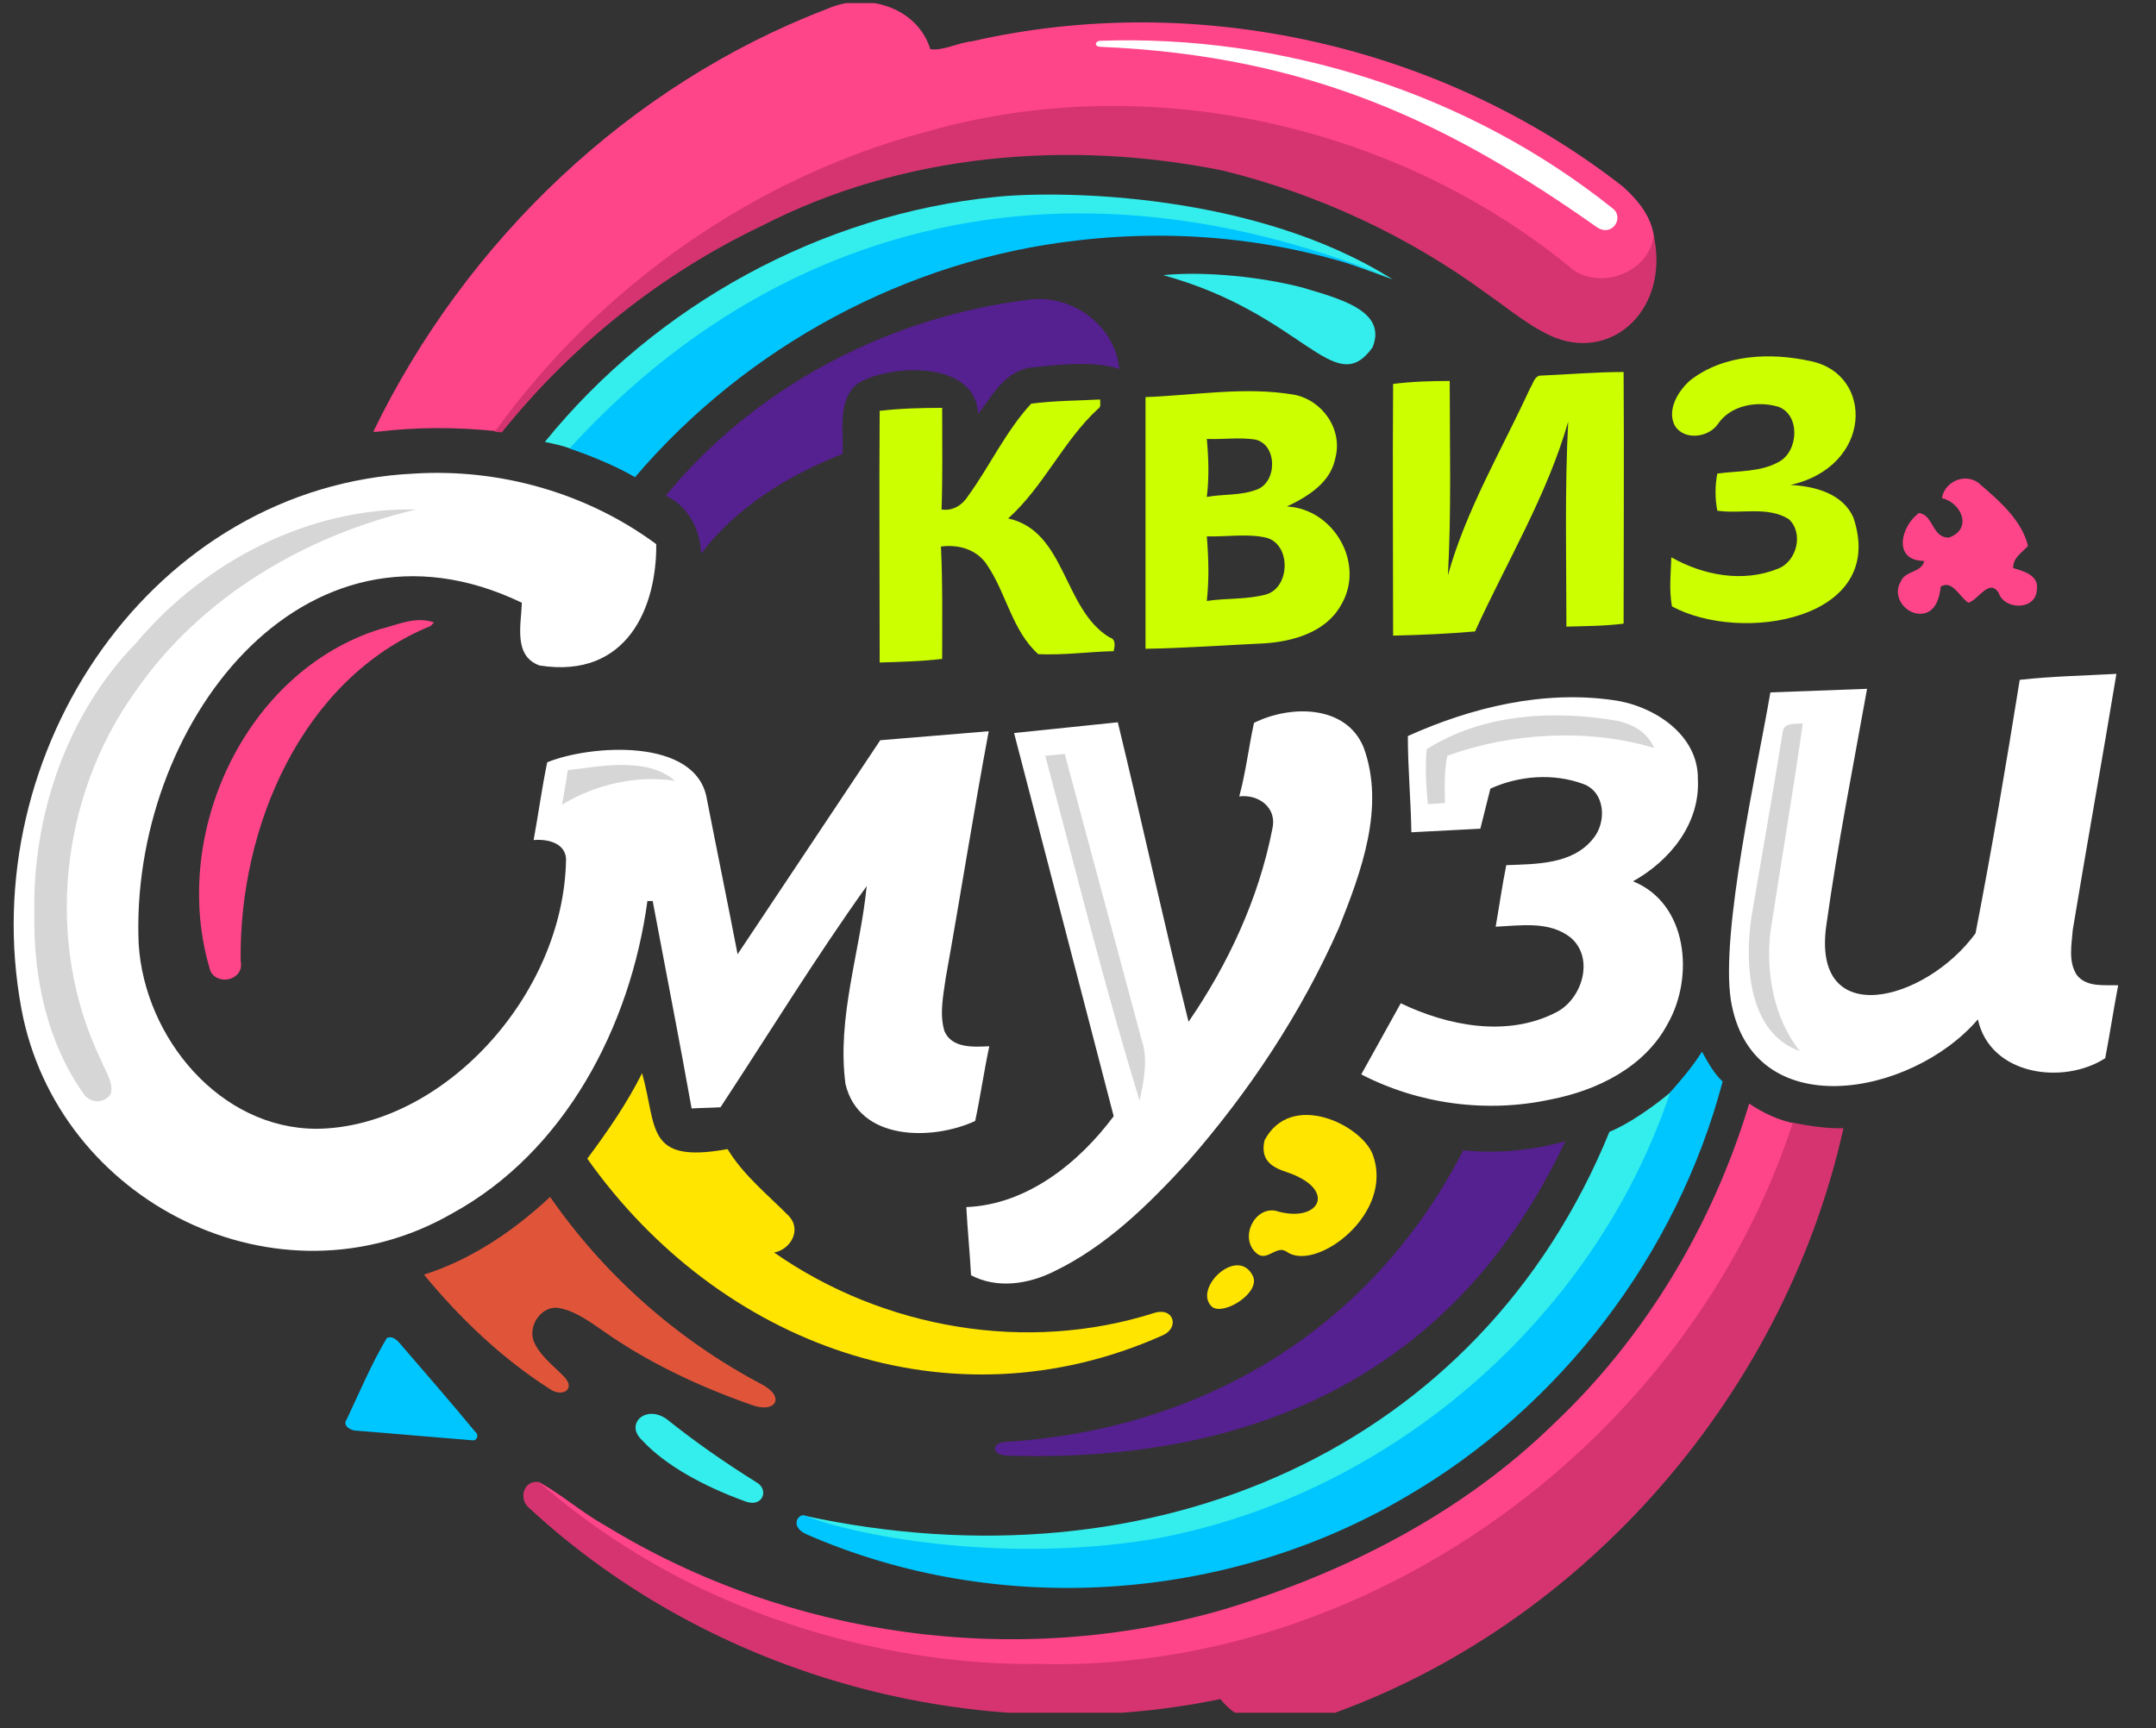 <?xml version="1.0" encoding="UTF-8"?> <svg xmlns="http://www.w3.org/2000/svg" width="116" height="93" viewBox="0 0 116 93" fill="none"><rect x="0" y="0" width="116" height="93" fill="#333333" stroke="none"/> <g clip-path="url(#clip0_451_420)"> <path d="M44.474 0.491C46.536 -0.441 49.327 0.331 50.056 2.647C50.754 2.743 51.547 2.293 52.277 2.228C64.329 -0.538 77.523 2.389 87.323 10.045C88.465 11.075 88.877 11.911 89.004 12.812C88.782 14.902 85.896 15.803 84.374 14.42C74.89 6.7 61.696 3.965 49.993 7.279C40.732 9.723 32.391 15.385 26.713 23.202C24.588 22.976 22.4 22.976 20.275 23.234C20.243 23.234 20.18 23.234 20.148 23.234H20.084C25.064 12.94 33.881 4.544 44.474 0.491ZM104.482 26.804C104.64 25.839 105.877 25.389 106.575 26.097C107.59 26.965 108.795 28.027 109.112 29.378C108.795 29.732 108.288 30.021 108.319 30.568C108.859 30.729 109.715 30.954 109.588 31.726C109.556 32.852 107.844 32.852 107.527 31.887C107.019 31.115 106.448 32.273 105.909 32.434C105.433 32.144 105.053 31.179 104.418 31.565C104.355 32.144 104.165 32.884 103.499 33.013C102.611 33.173 101.754 32.144 102.262 31.308C102.484 30.697 103.403 30.825 103.53 30.182C101.818 30.182 102.262 28.316 103.245 27.608C104.038 27.705 103.943 28.959 104.862 28.927C106.131 28.477 105.56 27.062 104.482 26.804ZM20.465 33.849C21.385 33.624 22.368 33.141 23.351 33.495L23.161 33.688C16.247 36.519 12.853 44.496 12.948 51.702C13.17 52.699 11.775 53.085 11.331 52.281C9.079 45.011 13.139 36.133 20.465 33.849ZM94.111 59.39C94.84 59.872 95.696 60.291 96.553 60.451C87.006 90.013 50.469 98.505 28.997 80.009C28.997 79.945 29.029 79.816 28.997 79.752C30.234 80.427 31.344 81.424 32.581 82.1C42.445 88.147 54.782 89.82 65.851 86.603C72.353 84.641 78.633 81.457 83.581 76.632C88.528 71.967 92.144 65.92 94.111 59.39Z" fill="#FF458A"></path> <path d="M59.159 2.196C68.991 1.842 78.982 4.995 86.752 11.203C87.418 11.686 86.752 12.779 85.928 12.232C78.125 6.732 70.609 3 59.191 2.518C58.842 2.486 58.937 2.228 59.159 2.196ZM22.273 25.485C26.872 25.196 31.566 26.515 35.308 29.281C35.34 32.659 33.754 36.551 29.029 35.811C27.601 35.297 28.045 33.592 28.077 32.434C16.247 26.74 6.954 39.157 7.461 50.801C7.779 55.852 11.838 60.741 17.04 60.741C23.764 60.677 30.361 53.6 30.456 46.201C30.392 45.333 29.409 45.14 28.711 45.204C28.965 43.821 29.155 42.406 29.441 41.022C31.693 40.089 37.497 39.639 38.036 43.017C38.575 45.783 39.146 48.55 39.685 51.348L47.361 39.832L53.196 39.35C52.372 43.757 51.674 48.228 50.881 52.635C50.754 53.568 50.532 54.565 50.818 55.498C51.23 56.431 52.404 56.334 53.228 56.302C52.943 57.621 52.752 59.004 52.467 60.323C50.152 61.384 46.219 61.416 45.489 58.328C45.014 54.758 46.282 51.219 46.631 47.681C43.872 51.541 41.366 55.626 38.765 59.583C38.258 59.615 37.719 59.615 37.211 59.647C36.545 55.916 35.816 52.217 35.118 48.485C35.055 48.485 34.928 48.485 34.833 48.485C33.913 55.24 30.392 61.995 24.303 65.309C15.01 70.648 3.084 64.73 1.15 54.275C-1.419 40.411 8.254 26.161 22.273 25.485ZM108.668 36.583C110.381 36.39 112.125 36.358 113.87 36.261C113.109 40.861 112.284 45.429 111.523 50.029C111.459 50.833 111.269 51.766 111.745 52.474C112.284 53.149 113.235 52.989 113.965 53.021C113.711 54.34 113.521 55.626 113.267 56.945C111.015 58.393 107.082 57.878 106.416 54.854C102.832 59.036 94.237 60.58 93.127 53.825C92.556 50.19 94.555 41.344 95.252 37.259L100.454 37.066C99.693 41.312 98.868 45.461 98.265 49.772C97.441 55.498 103.594 53.921 106.29 50.222C107.178 45.654 107.939 41.119 108.668 36.583ZM75.747 39.607C79.172 38.063 83.041 37.13 86.816 37.677C88.941 37.966 91.383 39.51 91.351 41.923C91.478 44.336 89.829 46.33 87.862 47.424C90.812 48.614 91.161 52.57 89.734 55.079C88.497 57.428 85.928 58.682 83.422 59.165C79.997 59.904 76.349 59.422 73.241 57.814L75.366 53.986C77.903 55.208 81.075 55.819 83.676 54.5C85.103 53.825 85.832 51.573 84.5 50.447C83.359 49.547 81.805 49.804 80.472 49.868C80.663 48.775 80.821 47.649 81.043 46.555C82.661 46.491 84.596 46.523 85.706 45.14C86.467 44.239 86.372 42.599 85.166 42.18C83.581 41.601 81.741 41.73 80.187 42.438L79.648 44.593L75.937 44.786C75.905 43.017 75.747 41.312 75.747 39.607ZM67.469 38.899C69.403 37.934 72.416 37.902 73.368 40.218C74.541 43.435 73.241 46.909 72.036 49.933C70.006 54.533 67.183 58.779 63.885 62.542C61.791 64.826 59.508 67.078 56.685 68.429C55.321 69.104 53.64 69.362 52.245 68.622C52.181 67.4 52.055 66.177 51.991 64.955C55.258 64.826 58.049 62.574 59.92 60.065L54.56 39.446L60.142 38.867C61.443 44.239 62.616 49.643 63.948 54.983C66.073 51.895 67.722 48.356 68.452 44.625C68.737 43.467 67.722 42.727 66.676 42.856C67.025 41.569 67.183 40.218 67.469 38.899Z" fill="white"></path> <path d="M49.961 7.054C61.665 3.74 74.954 6.635 84.405 14.323C85.896 15.707 88.751 14.742 88.973 12.651C89.829 16.575 86.848 19.374 83.708 18.183C82.407 17.669 81.202 16.639 79.997 15.803C75.747 12.683 70.894 10.431 65.788 9.177C57.51 7.504 48.566 8.244 40.954 12.168C35.562 14.742 30.773 18.57 26.999 23.266C26.935 23.266 26.713 23.234 26.618 23.234C32.295 15.353 40.669 9.498 49.961 7.054ZM96.458 60.419C97.346 60.58 98.266 60.741 99.185 60.709C95.918 75.409 84.691 88.019 70.514 92.619C68.833 93.23 66.803 92.876 65.661 91.429C52.594 94.131 38.322 90.271 28.458 81.135C27.887 80.653 28.172 79.623 28.997 79.752C38.861 88.341 50.532 89.627 55.734 89.531C73.59 90.078 90.844 77.597 96.458 60.419Z" fill="#D63470"></path> <path d="M29.314 23.781C35.308 16.382 44.221 11.525 53.609 10.592C57.097 10.238 67.532 10.367 74.922 15.031C73.875 14.645 70.386 13.358 69.403 13.165C55.575 9.434 40.319 13.551 30.678 24.134C30.234 23.974 29.79 23.877 29.314 23.781ZM62.584 14.806C64.805 14.581 67.913 14.902 70.101 15.481C72.004 16.06 74.668 16.704 73.844 18.698C71.782 21.561 70.165 16.897 62.584 14.806ZM86.594 60.902C87.577 60.516 88.972 59.551 89.956 58.714C83.803 78.497 62.711 87.761 44.506 82.068C44.474 82.036 43.269 81.618 43.237 81.553C62.013 85.638 79.616 78.015 86.594 60.902ZM34.547 77.5C33.564 76.599 34.833 75.474 36.006 76.471C37.497 77.661 39.083 78.755 40.732 79.784C41.366 80.17 41.049 81.103 40.161 80.813C37.909 80.009 35.784 78.851 34.547 77.5Z" fill="#33EEEC"></path> <path d="M30.646 24.134C40.224 13.583 55.416 7.053 75.017 15.031C69.53 12.908 63.694 12.264 57.954 12.94C48.819 13.969 40.161 18.634 34.166 25.678C32.961 24.971 31.407 24.392 30.646 24.134ZM91.573 56.591C91.89 57.17 92.207 57.749 92.683 58.2C90.209 67.56 83.898 75.763 75.62 80.556C65.946 86.249 53.64 87.054 43.364 82.55C42.476 82.132 42.952 81.424 43.301 81.553C45.616 82.518 53.577 84.191 61.918 82.84C74.541 80.62 85.737 71.131 89.861 58.779C90.463 58.103 91.066 57.395 91.573 56.591ZM20.814 71.999C21.099 71.871 21.353 72.096 21.512 72.289C22.875 73.865 24.239 75.441 25.571 77.05C25.793 77.21 25.666 77.564 25.381 77.5C23.32 77.339 21.226 77.146 19.165 76.985C18.848 76.985 18.404 76.696 18.657 76.374C19.355 74.894 19.989 73.382 20.814 71.999Z" fill="#00C6FF"></path> <path d="M35.816 26.675C40.668 20.757 47.9 17.025 55.385 16.125C57.541 15.835 59.793 17.347 60.174 19.534C60.174 19.599 60.206 19.759 60.237 19.856C58.652 19.341 56.431 19.695 55.353 19.792C53.958 20.081 53.387 21.336 52.626 22.269C52.435 19.084 47.107 19.727 45.965 20.789C45.077 21.754 45.394 23.201 45.331 24.424C42.413 25.582 39.654 27.255 37.719 29.796C37.687 28.509 37.021 27.222 35.816 26.675ZM78.728 61.899C80.568 62.092 82.439 61.899 84.215 61.416C78.284 74.026 67.342 78.69 54.402 78.336C53.26 78.368 53.355 77.661 54.021 77.597C64.646 76.953 73.749 71.581 78.728 61.899Z" fill="#55208F"></path> <path d="M90.939 20.467C92.747 19.052 95.284 18.956 97.441 19.438C100.834 20.146 100.771 25.099 96.331 26.097C97.631 26.161 99.153 26.547 99.724 27.866C101.564 33.367 93.666 34.653 89.956 32.627C89.797 31.758 89.892 30.858 89.924 29.989C91.637 30.954 93.762 31.372 95.665 30.6C96.68 30.214 97.06 28.67 96.236 27.93C95.094 27.223 93.635 27.673 92.398 27.48C92.271 26.869 92.271 26.097 92.398 25.485C93.508 25.325 94.713 25.421 95.728 24.842C96.775 24.263 96.87 22.301 95.665 21.883C94.555 21.561 93.127 21.786 92.43 22.816C91.922 23.555 90.622 23.716 90.114 22.912C89.67 22.076 90.273 21.046 90.939 20.467ZM82.946 20.21C84.405 20.146 85.896 20.017 87.355 20.017C87.387 24.52 87.355 29.056 87.355 33.559C86.34 33.688 85.325 33.688 84.278 33.72C84.278 30.021 84.183 26.354 84.374 22.687C83.232 26.676 81.075 30.214 79.362 33.978C77.903 34.106 76.413 34.171 74.954 34.203C74.954 29.7 74.922 25.164 74.954 20.66C75.969 20.532 76.984 20.5 77.999 20.5C77.999 23.974 78.094 27.48 77.903 30.954C78.887 27.416 80.79 24.231 82.312 20.918C82.502 20.628 82.566 20.178 82.946 20.21ZM61.633 21.368C64.297 21.272 66.993 20.789 69.626 21.239C71.148 21.529 72.258 23.105 71.846 24.649C71.592 25.968 70.387 26.708 69.245 27.255C71.782 27.383 73.495 30.375 72.131 32.594C71.306 34.042 69.53 34.525 68.008 34.621C65.883 34.718 63.758 34.878 61.633 34.911C61.633 30.407 61.633 25.904 61.633 21.368ZM64.931 23.62C65.027 24.649 65.058 25.711 64.931 26.74C65.82 26.579 66.739 26.676 67.596 26.354C68.737 25.968 68.737 23.909 67.532 23.652C66.676 23.523 65.788 23.652 64.931 23.62ZM64.931 28.863C65.027 30.021 65.058 31.179 64.931 32.337C66.01 32.176 67.088 32.273 68.135 31.983C69.435 31.597 69.467 29.249 68.103 28.927C67.056 28.702 65.978 28.895 64.931 28.863ZM55.48 21.722C56.717 21.561 57.954 21.561 59.191 21.497C59.191 21.69 59.254 21.915 59.064 22.012C57.193 23.748 56.146 26.193 54.243 27.898C57.351 28.574 57.193 32.788 59.698 34.299C60.047 34.396 59.984 34.75 59.92 35.039C58.588 35.071 57.224 35.264 55.861 35.2C54.465 33.946 54.148 31.951 53.133 30.439C52.594 29.571 51.579 29.281 50.627 29.41C50.723 31.436 50.691 33.463 50.691 35.457C49.581 35.586 48.439 35.618 47.329 35.65C47.329 31.147 47.297 26.611 47.329 22.108C48.439 21.979 49.549 21.947 50.691 21.947C50.691 23.781 50.723 25.614 50.659 27.416C51.294 27.512 51.801 27.158 52.118 26.644C53.26 25.067 54.116 23.202 55.48 21.722Z" fill="#CCFF00"></path> <path d="M7.334 34.589C11.045 30.182 16.659 27.287 22.4 27.416C16.469 28.799 10.791 32.112 7.271 37.227C3.211 42.888 2.387 50.737 5.431 57.042C5.653 57.621 6.098 58.2 5.971 58.843C5.653 59.39 4.861 59.39 4.512 58.875C2.514 56.077 1.784 52.538 1.848 49.129C1.752 43.821 3.624 38.385 7.334 34.589ZM76.762 40.315C79.806 38.385 83.644 38.192 87.101 38.803C88.084 39.06 88.655 39.51 89.004 40.25C85.484 39.189 81.329 39.414 77.872 40.669C77.713 41.408 77.713 42.341 77.745 43.21L76.825 43.274C76.73 42.277 76.666 41.28 76.762 40.315ZM95.918 39.382C95.982 38.867 96.584 38.964 96.997 38.931C96.457 42.695 95.823 46.459 95.252 50.158C94.999 52.345 95.443 54.822 96.838 56.559C94.047 55.594 93.857 51.831 94.237 49.322C94.808 46.008 95.379 42.695 95.918 39.382ZM56.241 40.669C56.59 40.636 56.939 40.604 57.288 40.572C58.652 45.687 60.047 50.801 61.411 55.916C61.791 56.977 61.538 58.167 61.316 59.229C59.444 53.149 57.89 46.877 56.241 40.669ZM30.551 41.441C32.105 41.28 34.769 40.669 36.323 42.02C34.262 41.698 32.01 42.212 30.234 43.306C30.36 42.663 30.456 42.052 30.551 41.441Z" fill="#D6D6D6"></path> <path d="M31.598 62.349C32.676 60.902 33.722 59.39 34.547 57.749C35.372 60.676 34.706 62.639 39.146 61.834C40.002 63.25 41.303 64.279 42.444 65.437C43.142 66.177 42.54 67.239 41.652 67.4C47.551 71.517 55.258 72.836 62.109 70.648C63.187 70.327 63.472 71.485 62.521 71.871C51.103 76.953 38.702 72.385 31.598 62.349ZM73.844 62.092C75.081 65.309 70.799 68.461 69.245 67.367C68.674 66.949 68.166 67.946 67.596 67.432C66.676 66.627 67.469 64.955 68.611 65.148C70.989 65.888 72.036 63.99 69.181 63.057C68.42 62.8 67.786 62.413 68.04 61.352C69.467 58.682 73.209 60.516 73.844 62.092ZM65.217 70.327C64.138 69.362 66.581 67.013 67.405 68.654C67.849 69.555 65.851 70.809 65.217 70.327Z" fill="#FFE500"></path> <path d="M22.812 68.59C25.349 67.785 27.633 66.242 29.599 64.408C32.517 68.622 36.45 72.096 40.954 74.476C42.286 75.152 41.747 76.085 40.446 75.602C37.687 74.637 34.991 73.383 32.581 71.71C31.82 71.195 31.058 70.584 30.107 70.391C29.187 70.198 28.394 71.292 28.711 72.16C29.028 72.932 29.726 73.447 30.297 74.026C31.058 74.766 30.234 75.216 29.568 74.734C26.999 73.093 24.747 70.938 22.812 68.59Z" fill="#E0553A"></path> </g> <defs> <clipPath id="clip0_451_420"> <rect width="116" height="92" fill="white" transform="translate(0 0.166)"></rect> </clipPath> </defs> </svg> 